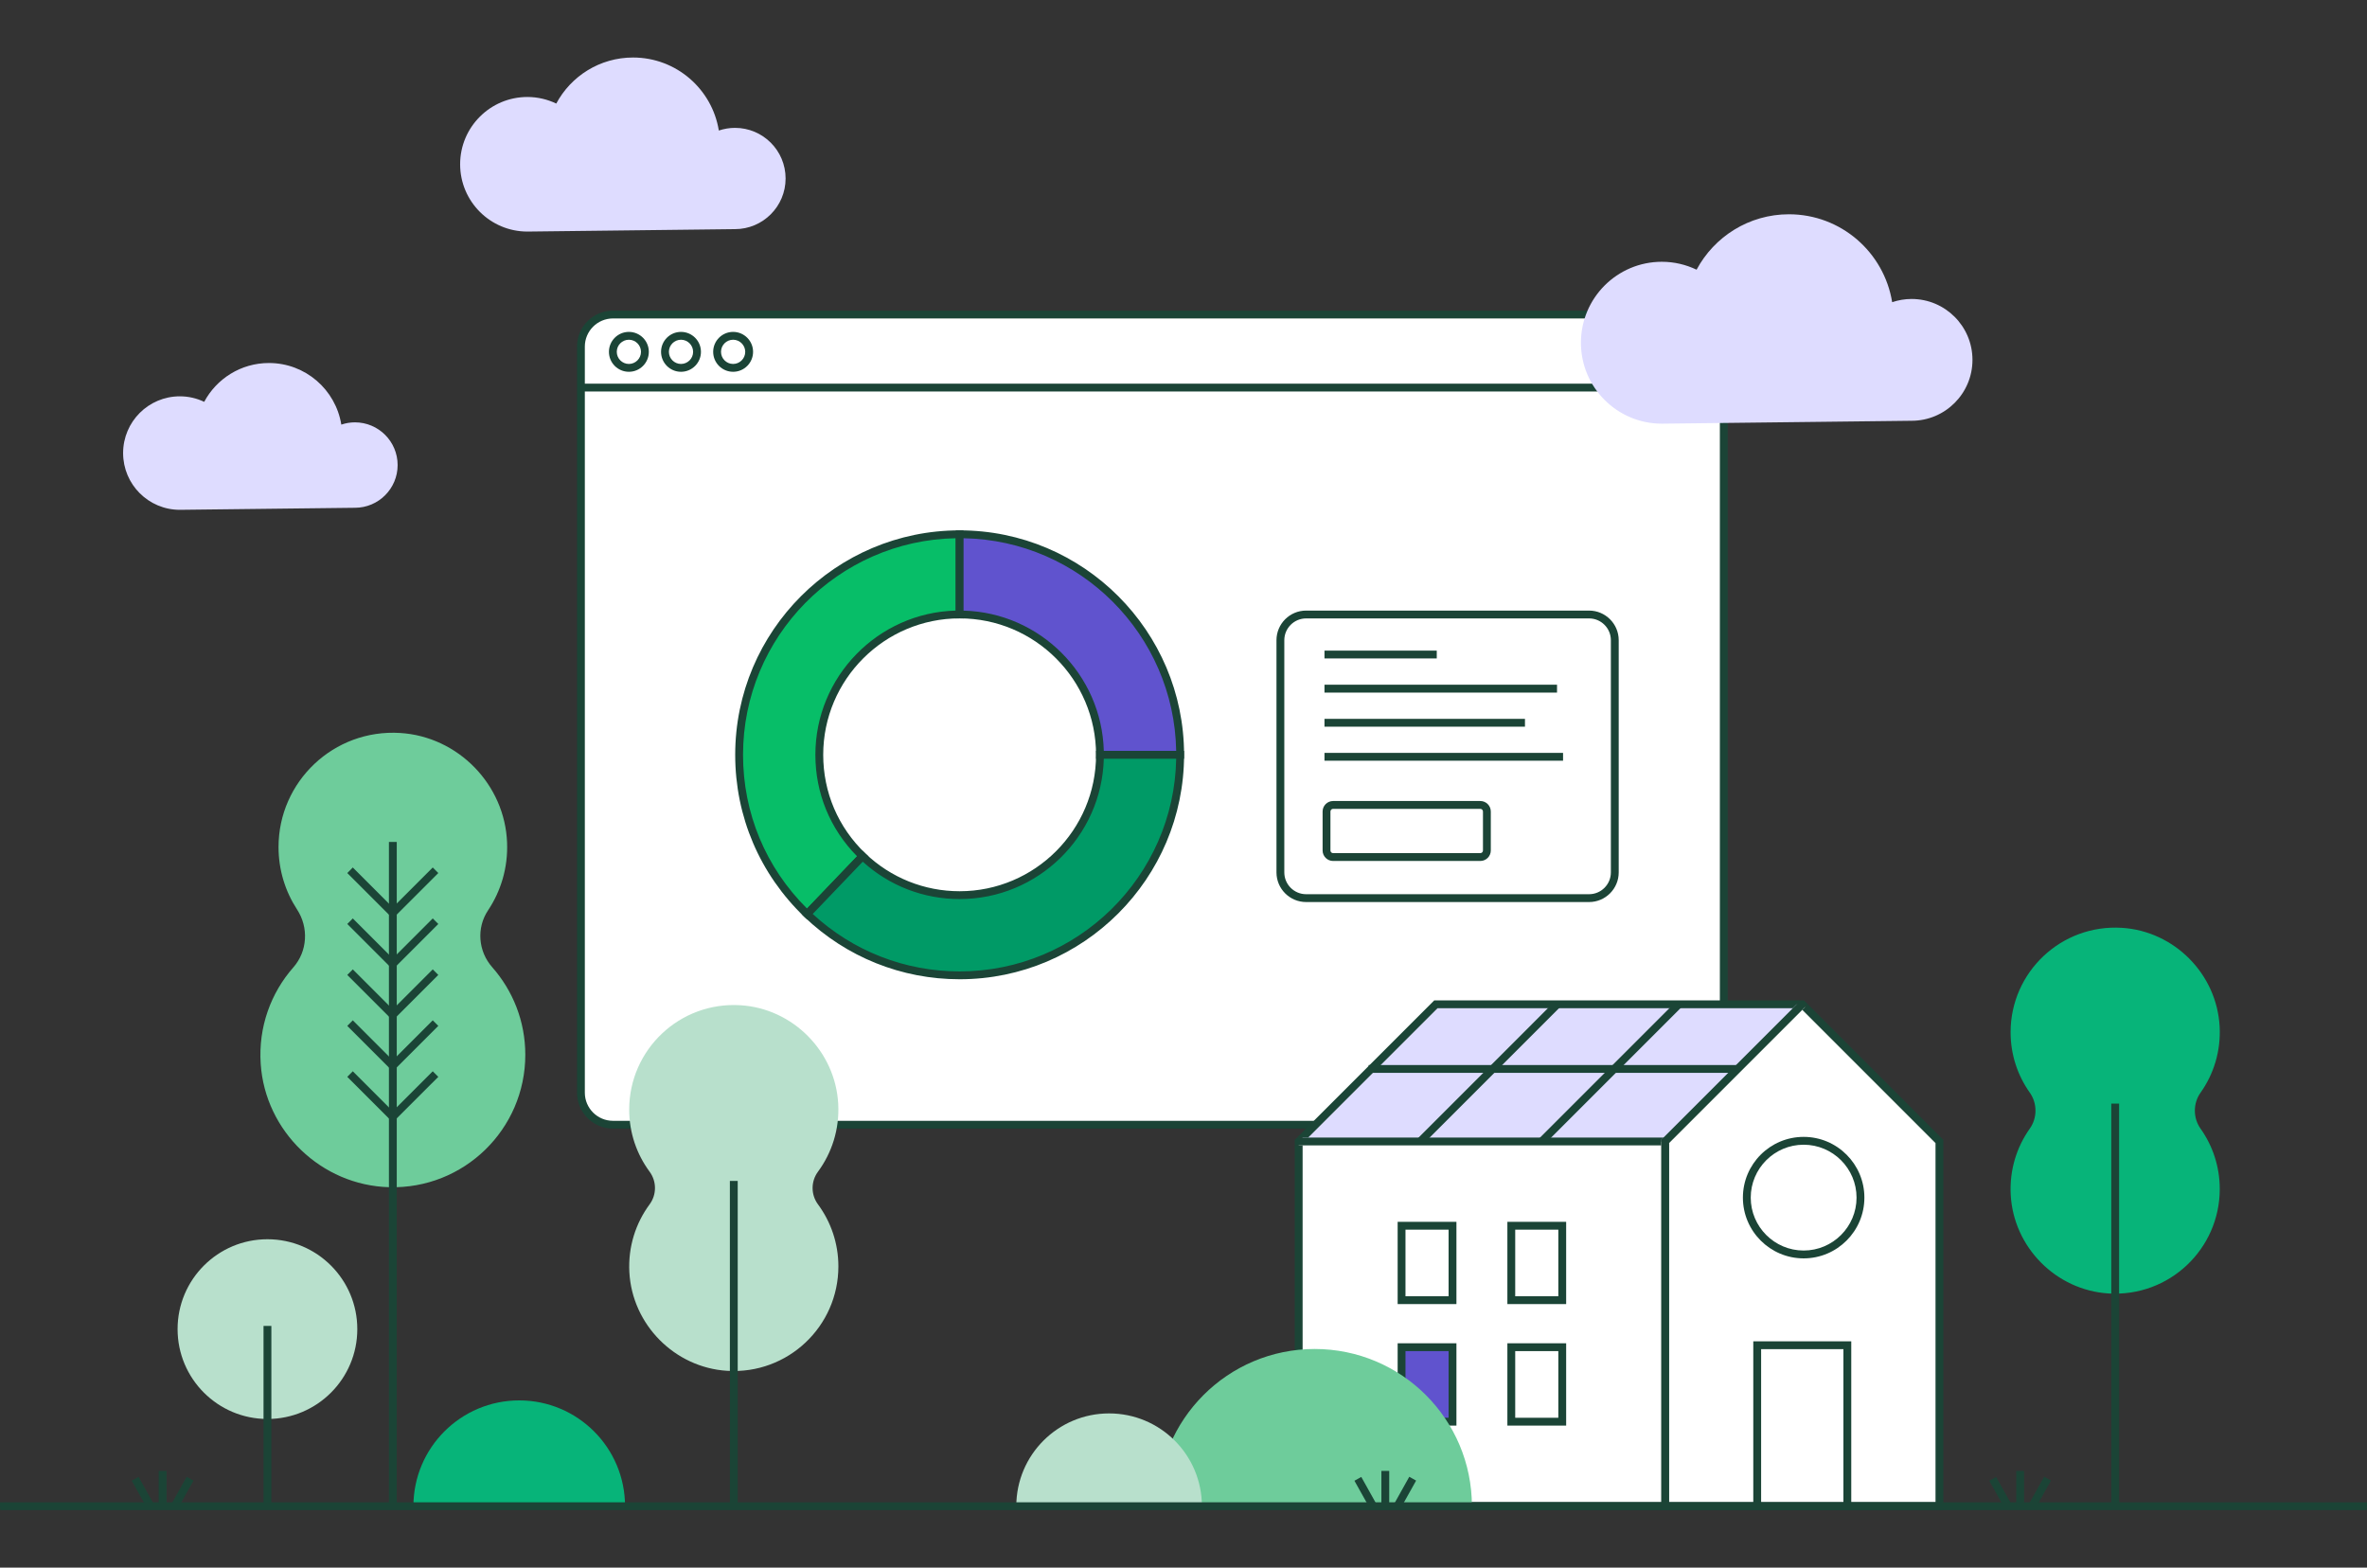 <svg xmlns="http://www.w3.org/2000/svg" width="604" height="400" viewBox="0 0 604 400" fill="none"><rect x="0" y="0" width="604" height="400" fill="#333333" stroke="none"/><g clip-path="url(#clip0_372_8494)"><g clip-path="url(#clip1_372_8494)"><path d="M561.525 278.805C564.875 274.085 566.725 268.235 566.395 261.935C565.685 248.535 554.825 237.575 541.445 236.745C525.935 235.785 513.055 248.085 513.055 263.385C513.055 269.125 514.865 274.445 517.955 278.795C519.885 281.525 519.895 285.245 517.955 287.975C514.605 292.695 512.755 298.545 513.085 304.845C513.795 318.245 524.655 329.205 538.035 330.035C553.545 330.995 566.425 318.695 566.425 303.395C566.425 297.655 564.615 292.335 561.525 287.985C559.595 285.255 559.585 281.535 561.525 278.805Z" fill="#07B479"></path><path d="M540.745 281.585H538.745V384.585H540.745V281.585Z" fill="#1B4436"></path><path d="M68.245 362.065C80.909 362.065 91.175 351.799 91.175 339.135C91.175 326.471 80.909 316.205 68.245 316.205C55.581 316.205 45.315 326.471 45.315 339.135C45.315 351.799 55.581 362.065 68.245 362.065Z" fill="#B8E0CC"></path><path d="M69.245 338.325H67.245V384.325H69.245V338.325Z" fill="#1B4436"></path><path d="M105.495 384.325C105.495 369.415 117.585 357.325 132.495 357.325C147.405 357.325 159.495 369.415 159.495 384.325" fill="#07B479"></path><path d="M35.362 376.845L33.617 377.821L37.617 384.979L39.363 384.003L35.362 376.845Z" fill="#1B4436"></path><path d="M42.495 375.325H40.495V384.485H42.495V375.325Z" fill="#1B4436"></path><path d="M47.627 376.822L43.628 383.98L45.374 384.956L49.373 377.797L47.627 376.822Z" fill="#1B4436"></path><path d="M509.367 376.86L507.621 377.835L511.622 384.993L513.368 384.018L509.367 376.86Z" fill="#1B4436"></path><path d="M516.495 375.325H514.495V384.485H516.495V375.325Z" fill="#1B4436"></path><path d="M521.61 376.806L517.611 383.965L519.357 384.94L523.356 377.782L521.61 376.806Z" fill="#1B4436"></path><path d="M431.685 80.255H156.415C151.897 80.255 148.235 83.917 148.235 88.435V278.795C148.235 283.313 151.897 286.975 156.415 286.975H431.685C436.203 286.975 439.865 283.313 439.865 278.795V88.435C439.865 83.917 436.203 80.255 431.685 80.255Z" fill="white"></path><path d="M431.685 287.975H156.415C151.355 287.975 147.235 283.855 147.235 278.795V88.435C147.235 83.375 151.355 79.255 156.415 79.255H431.685C436.745 79.255 440.865 83.375 440.865 88.435V278.805C440.865 283.865 436.745 287.985 431.685 287.985V287.975ZM156.415 81.255C152.455 81.255 149.235 84.475 149.235 88.435V278.805C149.235 282.765 152.455 285.985 156.415 285.985H431.685C435.645 285.985 438.865 282.765 438.865 278.805V88.435C438.865 84.475 435.645 81.255 431.685 81.255H156.415Z" fill="#1B4436"></path><path d="M438.515 97.895H148.455V99.895H438.515V97.895Z" fill="#1B4436"></path><path d="M160.475 94.865C157.665 94.865 155.385 92.585 155.385 89.775C155.385 86.965 157.665 84.685 160.475 84.685C163.285 84.685 165.565 86.965 165.565 89.775C165.565 92.585 163.285 94.865 160.475 94.865ZM160.475 86.685C158.765 86.685 157.385 88.075 157.385 89.775C157.385 91.475 158.775 92.865 160.475 92.865C162.175 92.865 163.565 91.475 163.565 89.775C163.565 88.075 162.175 86.685 160.475 86.685Z" fill="#1B4436"></path><path d="M173.775 94.865C170.965 94.865 168.685 92.585 168.685 89.775C168.685 86.965 170.965 84.685 173.775 84.685C176.585 84.685 178.865 86.965 178.865 89.775C178.865 92.585 176.585 94.865 173.775 94.865ZM173.775 86.685C172.065 86.685 170.685 88.075 170.685 89.775C170.685 91.475 172.075 92.865 173.775 92.865C175.475 92.865 176.865 91.475 176.865 89.775C176.865 88.075 175.475 86.685 173.775 86.685Z" fill="#1B4436"></path><path d="M187.075 94.865C184.265 94.865 181.985 92.585 181.985 89.775C181.985 86.965 184.265 84.685 187.075 84.685C189.885 84.685 192.165 86.965 192.165 89.775C192.165 92.585 189.885 94.865 187.075 94.865ZM187.075 86.685C185.365 86.685 183.985 88.075 183.985 89.775C183.985 91.475 185.375 92.865 187.075 92.865C188.775 92.865 190.165 91.475 190.165 89.775C190.165 88.075 188.775 86.685 187.075 86.685Z" fill="#1B4436"></path><path d="M205.965 233.245C194.775 222.525 188.605 208.095 188.605 192.595C188.605 161.565 213.845 136.325 244.875 136.325V156.785C225.135 156.785 209.065 172.845 209.065 192.595C209.065 202.455 212.985 211.645 220.115 218.465L205.965 233.245Z" fill="#07BE68"></path><path d="M205.995 234.655L205.275 233.965C193.885 223.055 187.605 208.365 187.605 192.595C187.605 161.015 213.295 135.325 244.875 135.325H245.875V157.785H244.875C225.685 157.785 210.065 173.405 210.065 192.595C210.065 202.175 213.875 211.105 220.805 217.745L221.525 218.435L205.985 234.655H205.995ZM243.875 137.335C213.855 137.875 189.605 162.455 189.605 192.595C189.605 207.475 195.395 221.365 205.935 231.825L218.705 218.485C211.835 211.555 208.065 202.395 208.065 192.595C208.065 172.635 224.035 156.335 243.875 155.795V137.325V137.335Z" fill="#1B4436"></path><path d="M301.145 192.595H280.685C280.685 172.855 264.625 156.785 244.875 156.785V136.325C275.905 136.325 301.145 161.565 301.145 192.595Z" fill="#6053CE"></path><path d="M302.145 193.595H279.685V192.595C279.685 173.405 264.065 157.785 244.875 157.785H243.875V135.325H244.875C276.455 135.325 302.145 161.015 302.145 192.595V193.595ZM281.665 191.595H300.135C299.605 161.915 275.555 137.865 245.875 137.335V155.805C265.375 156.325 281.145 172.095 281.665 191.605V191.595Z" fill="#1B4436"></path><path d="M244.875 248.865C230.305 248.865 216.485 243.315 205.965 233.235L220.115 218.455C226.815 224.865 235.605 228.395 244.875 228.395C264.615 228.395 280.685 212.335 280.685 192.585H301.145C301.145 223.615 275.905 248.855 244.875 248.855V248.865Z" fill="#009A66"></path><path d="M244.875 249.865C230.045 249.865 215.975 244.215 205.265 233.965L204.545 233.275L220.085 217.055L220.805 217.745C227.315 223.975 235.865 227.405 244.875 227.405C264.065 227.405 279.685 211.785 279.685 192.595V191.595H302.145V192.595C302.145 224.175 276.455 249.865 244.875 249.865ZM207.385 233.205C217.625 242.665 230.895 247.865 244.875 247.865C275.015 247.865 299.595 223.615 300.135 193.595H281.665C281.135 213.435 264.835 229.405 244.875 229.405C235.675 229.405 226.935 226.025 220.155 219.865L207.385 233.205Z" fill="#1B4436"></path><path d="M405.495 230.165H333.285C329.115 230.165 325.725 226.775 325.725 222.605V163.355C325.725 159.185 329.115 155.795 333.285 155.795H405.495C409.665 155.795 413.055 159.185 413.055 163.355V222.605C413.055 226.775 409.665 230.165 405.495 230.165ZM333.285 157.795C330.215 157.795 327.725 160.295 327.725 163.355V222.605C327.725 225.675 330.225 228.165 333.285 228.165H405.495C408.565 228.165 411.055 225.665 411.055 222.605V163.355C411.055 160.285 408.555 157.795 405.495 157.795H333.285Z" fill="#1B4436"></path><path d="M366.625 166.015H337.975V168.015H366.625V166.015Z" fill="#1B4436"></path><path d="M397.315 174.715H337.975V176.715H397.315V174.715Z" fill="#1B4436"></path><path d="M389.135 183.415H337.975V185.415H389.135V183.415Z" fill="#1B4436"></path><path d="M398.855 192.105H337.975V194.105H398.855V192.105Z" fill="#1B4436"></path><path d="M377.735 219.685H340.175C338.695 219.685 337.495 218.485 337.495 217.005V207.065C337.495 205.585 338.695 204.385 340.175 204.385H377.735C379.215 204.385 380.415 205.585 380.415 207.065V217.005C380.415 218.485 379.215 219.685 377.735 219.685ZM340.175 206.385C339.795 206.385 339.495 206.695 339.495 207.065V217.005C339.495 217.385 339.805 217.685 340.175 217.685H377.735C378.115 217.685 378.415 217.375 378.415 217.005V207.065C378.415 206.685 378.105 206.385 377.735 206.385H340.175Z" fill="#1B4436"></path><path d="M403.415 87.455C403.415 98.865 412.665 108.105 424.065 108.105L487.785 107.365C496.365 107.365 503.325 100.405 503.325 91.825C503.325 83.245 496.365 76.285 487.785 76.285C486.055 76.285 484.385 76.585 482.835 77.105C480.775 64.395 469.785 54.675 456.495 54.675C446.285 54.675 437.425 60.405 432.925 68.815C430.235 67.535 427.245 66.795 424.065 66.795C412.655 66.795 403.415 76.045 403.415 87.445V87.455Z" fill="#DEDCFF"></path><path d="M117.415 41.915C117.415 51.395 125.105 59.085 134.585 59.085L187.545 58.465C194.675 58.465 200.465 52.685 200.465 45.545C200.465 38.405 194.685 32.625 187.545 32.625C186.105 32.625 184.725 32.875 183.425 33.305C181.725 22.755 172.585 14.675 161.535 14.675C153.055 14.675 145.685 19.435 141.945 26.425C139.715 25.365 137.225 24.745 134.585 24.745C125.105 24.745 117.415 32.435 117.415 41.915Z" fill="#DEDCFF"></path><path d="M31.415 115.605C31.415 123.605 37.895 130.085 45.895 130.085L90.565 129.565C96.585 129.565 101.465 124.685 101.465 118.665C101.465 112.645 96.585 107.765 90.565 107.765C89.345 107.765 88.185 107.975 87.095 108.345C85.655 99.435 77.945 92.625 68.625 92.625C61.465 92.625 55.255 96.645 52.105 102.535C50.225 101.635 48.125 101.125 45.895 101.125C37.895 101.125 31.415 107.605 31.415 115.605Z" fill="#DEDCFF"></path><path d="M124.535 232.285C127.805 227.385 129.635 221.435 129.395 215.045C128.855 200.215 116.925 187.945 102.105 187.025C85.155 185.975 71.075 199.415 71.075 216.135C71.075 222.015 72.815 227.485 75.805 232.065C78.795 236.645 78.495 242.695 74.845 246.845C69.145 253.325 65.895 262.015 66.525 271.455C67.675 288.685 82.025 302.445 99.285 302.925C118.395 303.455 134.045 288.125 134.045 269.135C134.045 260.565 130.855 252.755 125.605 246.795C122.025 242.745 121.535 236.785 124.535 232.285Z" fill="#6ECC9B"></path><path d="M101.245 214.825H99.245V384.325H101.245V214.825Z" fill="#1B4436"></path><path d="M100.225 234.375L88.615 222.765L90.025 221.345L100.225 231.545L110.425 221.345L111.845 222.765L100.225 234.375Z" fill="#1B4436"></path><path d="M100.225 247.375L88.615 235.765L90.025 234.345L100.225 244.545L110.425 234.345L111.845 235.765L100.225 247.375Z" fill="#1B4436"></path><path d="M100.225 260.375L88.615 248.765L90.025 247.345L100.225 257.545L110.425 247.345L111.845 248.765L100.225 260.375Z" fill="#1B4436"></path><path d="M100.225 273.375L88.615 261.765L90.025 260.345L100.225 270.545L110.425 260.345L111.845 261.765L100.225 273.375Z" fill="#1B4436"></path><path d="M100.225 286.375L88.615 274.765L90.025 273.345L100.225 283.545L110.425 273.345L111.845 274.765L100.225 286.375Z" fill="#1B4436"></path><path d="M208.735 298.955C212.265 294.165 214.235 288.165 213.895 281.685C213.185 268.285 202.325 257.325 188.945 256.495C173.435 255.535 160.555 267.835 160.555 283.135C160.555 289.055 162.485 294.525 165.755 298.955C167.595 301.445 167.595 304.825 165.755 307.315C162.225 312.105 160.255 318.105 160.595 324.585C161.305 337.985 172.165 348.945 185.545 349.775C201.055 350.735 213.935 338.435 213.935 323.135C213.935 317.215 212.005 311.745 208.735 307.315C206.895 304.825 206.895 301.445 208.735 298.955Z" fill="#B8E0CC"></path><path d="M188.245 301.325H186.245V384.325H188.245V301.325Z" fill="#1B4436"></path><path d="M459.895 256.255L424.895 291.255V384.255H494.895V291.255L459.895 256.255Z" fill="white"></path><path d="M366.395 256.255L331.395 291.255H424.895L459.895 256.255H366.395Z" fill="#DEDCFF"></path><path d="M461.315 256.255L460.865 256.705L459.895 257.675L493.895 291.675V383.255H425.895V291.675L425.315 292.255H423.895V385.255H495.895V290.845L461.315 256.255Z" fill="#1B4436"></path><path d="M425.895 291.675L459.895 257.675L460.865 256.705L461.315 256.255L460.315 255.255H459.695H459.485L457.485 257.255L424.485 290.255L423.895 290.845V292.255H425.315L425.895 291.675Z" fill="#1B4536"></path><path d="M427.691 255.549L392.69 290.551L394.104 291.965L429.106 256.963L427.691 255.549Z" fill="#1B4436"></path><path d="M396.691 255.549L361.689 290.551L363.104 291.965L398.105 256.963L396.691 255.549Z" fill="#1B4436"></path><path d="M443.405 271.755H349.245V273.755H443.405V271.755Z" fill="#1B4436"></path><path d="M471.395 343.255H448.395V384.255H471.395V343.255Z" fill="white"></path><path d="M472.395 385.255H447.395V342.255H472.395V385.255ZM449.395 383.255H470.395V344.255H449.395V383.255Z" fill="#1B4436"></path><path d="M460.245 320.085C468.253 320.085 474.745 313.593 474.745 305.585C474.745 297.577 468.253 291.085 460.245 291.085C452.237 291.085 445.745 297.577 445.745 305.585C445.745 313.593 452.237 320.085 460.245 320.085Z" fill="white"></path><path d="M460.245 321.085C451.695 321.085 444.745 314.135 444.745 305.585C444.745 297.035 451.695 290.085 460.245 290.085C468.795 290.085 475.745 297.035 475.745 305.585C475.745 314.135 468.795 321.085 460.245 321.085ZM460.245 292.085C452.805 292.085 446.745 298.145 446.745 305.585C446.745 313.025 452.805 319.085 460.245 319.085C467.685 319.085 473.745 313.025 473.745 305.585C473.745 298.145 467.685 292.085 460.245 292.085Z" fill="#1B4436"></path><path d="M424.895 291.255H331.395V384.255H424.895V291.255Z" fill="white"></path><path d="M457.485 257.255L459.485 255.255H365.985L330.985 290.255H333.815L366.815 257.255H457.485Z" fill="#1B4536"></path><path d="M423.895 292.255V383.255H332.395V292.255H330.395V385.255H425.895V290.255H424.485L423.895 290.845V292.255Z" fill="#1B4436"></path><path d="M330.395 290.845V292.255H332.395H423.895V290.845L424.485 290.255H333.815H330.985L330.395 290.845Z" fill="#1B4436"></path><path d="M370.645 312.755H357.645V331.755H370.645V312.755Z" fill="white"></path><path d="M371.645 332.755H356.645V311.755H371.645V332.755ZM358.645 330.755H369.645V313.755H358.645V330.755Z" fill="#1B4436"></path><path d="M398.645 312.755H385.645V331.755H398.645V312.755Z" fill="white"></path><path d="M399.645 332.755H384.645V311.755H399.645V332.755ZM386.645 330.755H397.645V313.755H386.645V330.755Z" fill="#1B4436"></path><path d="M370.645 343.755H357.645V362.755H370.645V343.755Z" fill="#6053CE"></path><path d="M371.645 363.755H356.645V342.755H371.645V363.755ZM358.645 361.755H369.645V344.755H358.645V361.755Z" fill="#1B4436"></path><path d="M398.645 343.755H385.645V362.755H398.645V343.755Z" fill="white"></path><path d="M399.645 363.755H384.645V342.755H399.645V363.755ZM386.645 361.755H397.645V344.755H386.645V361.755Z" fill="#1B4436"></path><path d="M295.355 384.325C295.355 362.165 313.315 344.205 335.475 344.205C357.635 344.205 375.595 362.165 375.595 384.325" fill="#6ECC9B"></path><path d="M259.335 384.325C259.335 371.245 269.935 360.645 283.015 360.645C296.095 360.645 306.695 371.245 306.695 384.325" fill="#B8E0CC"></path><path d="M347.364 376.853L345.618 377.829L349.619 384.987L351.364 384.011L347.364 376.853Z" fill="#1B4436"></path><path d="M354.495 375.325H352.495V384.485H354.495V375.325Z" fill="#1B4436"></path><path d="M359.612 376.814L355.613 383.972L357.359 384.948L361.358 377.789L359.612 376.814Z" fill="#1B4436"></path><path d="M609.245 383.325H-5.245V385.325H609.245V383.325Z" fill="#1B4436"></path></g></g><defs><clipPath id="clip0_372_8494"><rect width="604" height="400" rx="16" fill="white"></rect></clipPath><clipPath id="clip1_372_8494"><rect width="614.49" height="370.65" fill="white" transform="translate(-5.245 14.675)"></rect></clipPath></defs></svg>